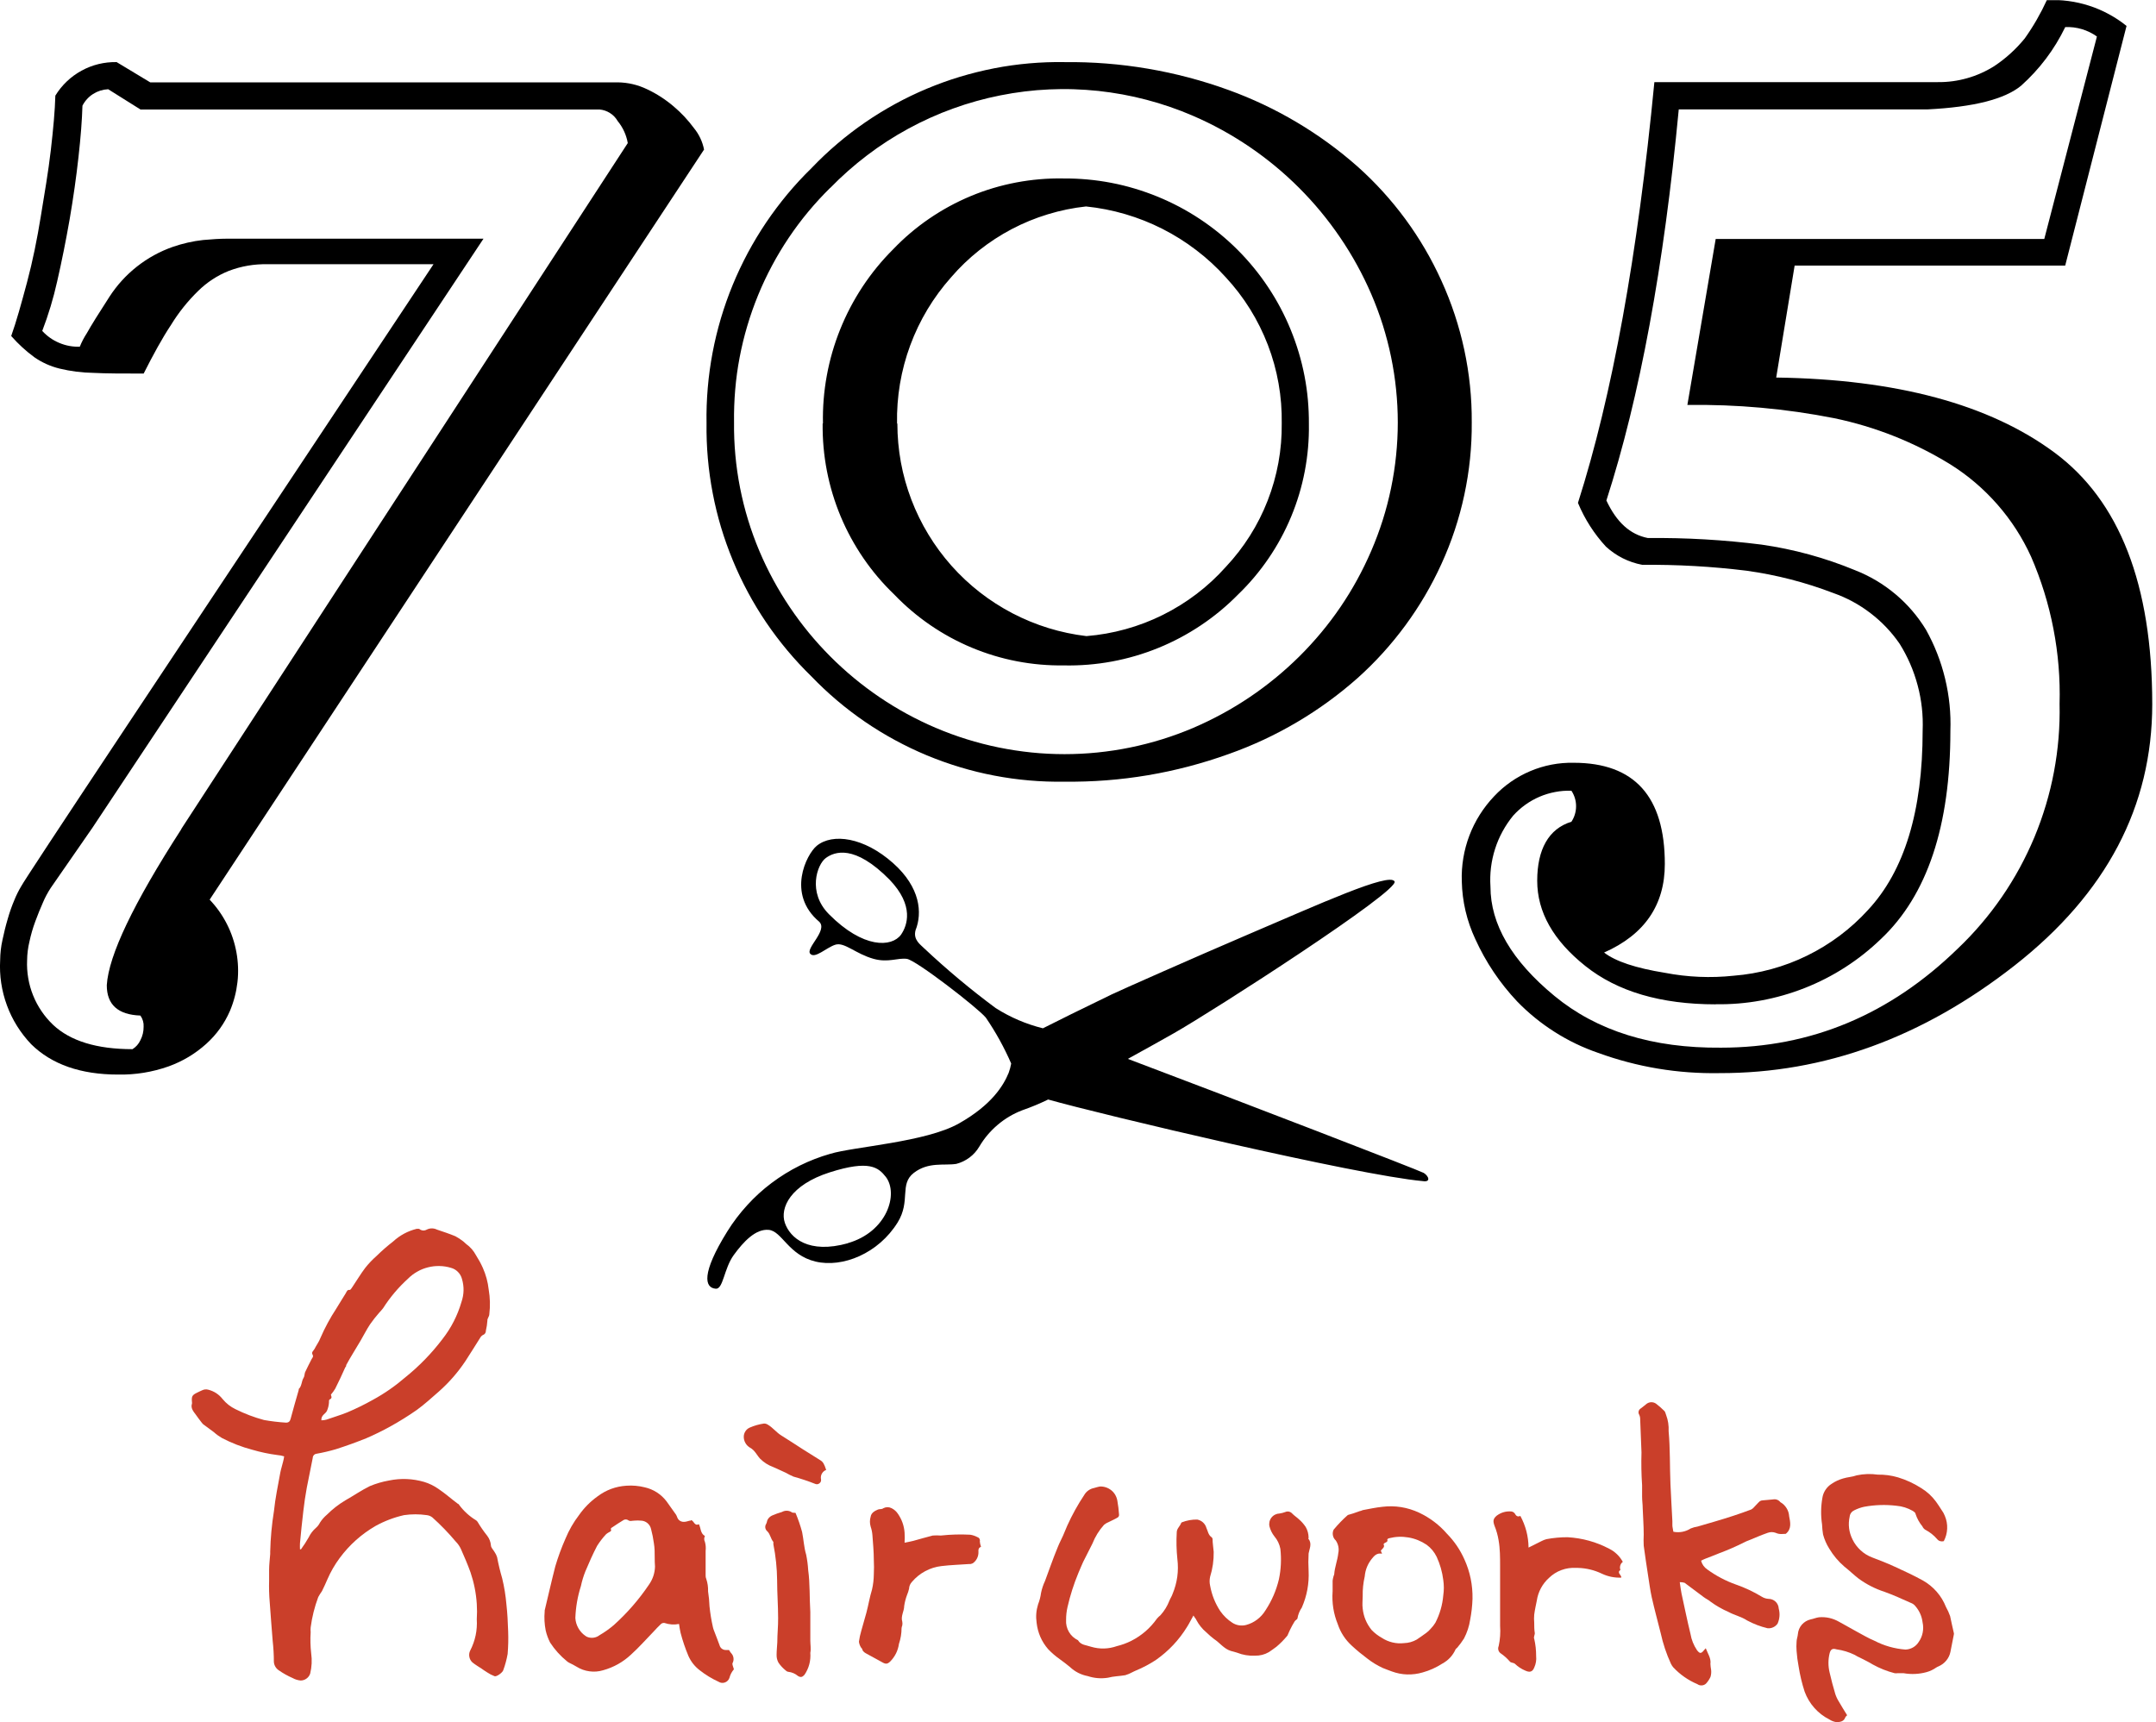<?xml version="1.0" encoding="UTF-8"?>
<svg id="_レイヤー_1" data-name="レイヤー 1" xmlns="http://www.w3.org/2000/svg" xmlns:xlink="http://www.w3.org/1999/xlink" viewBox="0 0 707.85 565.47">
  <defs>
    <style>
      .cls-1 {
        fill: none;
      }

      .cls-2 {
        fill: #ca3f2a;
      }

      .cls-3 {
        clip-path: url(#clippath);
      }
    </style>
    <clipPath id="clippath">
      <rect class="cls-1" x="479.85" y=".05" width="228" height="352.39"/>
    </clipPath>
  </defs>
  <g id="cca444bc65">
    <path class="cls-2" d="M93.28,478.2c-.72-.23-1.47-.37-2.22-.43-2.78-.36-5.52-.94-8.21-1.73-3.47-.91-6.79-2.2-9.97-3.85-.95-.55-1.84-1.19-2.66-1.93l-3.56-2.63c-.15-.14-.28-.29-.4-.46-.67-.86-1.33-1.73-1.96-2.63s-1.83-2.09-1.26-3.69v-.3c-.2-2.09,0-2.46,1.79-3.32.53-.23,1.03-.53,1.56-.73.62-.3,1.26-.36,1.93-.2,1.95.49,3.55,1.53,4.79,3.12,1.18,1.42,2.59,2.53,4.26,3.32,2.98,1.48,6.08,2.66,9.31,3.53,2.39.42,4.79.71,7.21.86.9,0,1.3-.4,1.53-1.27.83-3.16,1.76-6.31,2.66-9.47v-.3c1.06-.99.86-2.53,1.6-3.69.33-.5.27-1.27.49-1.83.67-1.43,1.4-2.86,2.13-4.29.23-.47.73-.77.3-1.53-.43-.76.33-1.23.67-1.83.6-1.23,1.46-2.32,1.93-3.59,1.45-3.35,3.18-6.55,5.18-9.6,1.03-1.76,2.09-3.32,3.16-5.12.3-.49.4-1.16,1.3-1.06.27,0,.64-.66.9-1.03,1.4-2.06,2.66-4.22,4.15-6.18,1.12-1.42,2.36-2.72,3.72-3.92,1.73-1.7,3.56-3.3,5.48-4.79,2.21-2.02,4.77-3.4,7.68-4.13h.86c.34.31.75.48,1.21.53.46.04.89-.06,1.28-.29.53-.26,1.08-.39,1.66-.39s1.14.13,1.66.39c2.06.7,4.09,1.36,6.08,2.19.91.49,1.78,1.06,2.59,1.7.31.3.63.59.96.86,1.35.97,2.41,2.19,3.19,3.65.85,1.33,1.61,2.71,2.26,4.16,1.01,2.28,1.66,4.67,1.93,7.15.46,2.68.53,5.38.2,8.08,0,.73-.7,1.43-.63,2.09-.07,1.12-.24,2.23-.5,3.32.02.32-.07.62-.26.89-.19.27-.43.44-.74.54-.41.24-.71.58-.93,1-1.6,2.49-3.13,5.05-4.76,7.51-2.46,3.7-5.35,7.02-8.67,9.97-2.4,2.09-4.76,4.26-7.31,6.11-2.79,1.95-5.67,3.74-8.64,5.39-2.59,1.44-5.25,2.74-7.98,3.92-3.32,1.33-6.65,2.53-9.97,3.59-2.09.61-4.2,1.11-6.35,1.49-.34.04-.64.19-.87.45-.23.26-.35.56-.36.91-.63,3.32-1.36,6.65-1.96,9.8-.47,2.53-.83,5.08-1.13,7.65-.43,3.52-.77,7.05-1.1,10.57-.03.67-.03,1.33,0,1.99h.33c.92-1.26,1.77-2.56,2.53-3.92.58-1.21,1.38-2.25,2.39-3.13.55-.48.98-1.04,1.3-1.69.63-.99,1.4-1.87,2.3-2.63,1.81-1.81,3.82-3.37,6.02-4.69,2.72-1.53,5.28-3.32,8.07-4.69,2.02-.84,4.1-1.45,6.25-1.83,3.91-.81,7.77-.65,11.6.46,1.68.52,3.24,1.28,4.69,2.3,2.22,1.49,4.25,3.32,6.38,4.89.17,0,.4.27.46.43,1.5,2,3.32,3.65,5.45,4.95.23.14.43.33.56.57.94,1.57,1.98,3.08,3.13,4.52.71.93,1.12,1.98,1.23,3.16,0,.77.8,1.46,1.2,2.19.36.52.64,1.09.83,1.7.44,2.33.99,4.64,1.66,6.91.69,2.83,1.15,5.7,1.4,8.61.33,2.92.47,5.88.57,8.84.09,2.47.04,4.94-.17,7.41-.32,1.81-.8,3.59-1.43,5.32-.23.8-2.19,2.22-2.85,1.99-.87-.33-1.69-.75-2.46-1.27-.63-.36-1.23-.83-1.83-1.23-.59-.4-2.06-1.26-2.99-2.03-.54-.5-.87-1.1-1.01-1.82s-.05-1.41.28-2.07c1.65-3.22,2.38-6.65,2.16-10.27.11-1.69.11-3.37,0-5.05-.23-3.55-.92-7.01-2.06-10.37-.93-2.59-2.03-5.12-3.13-7.61-.42-.92-.98-1.74-1.69-2.46-2.38-2.83-4.93-5.47-7.68-7.94-.55-.44-1.17-.69-1.86-.77-2.49-.36-4.98-.36-7.47,0-3.27.74-6.37,1.92-9.31,3.53-4.66,2.7-8.59,6.21-11.8,10.54-1.61,2.17-2.95,4.49-4.03,6.98-.59,1.3-1.13,2.63-1.79,3.89-.45.63-.86,1.29-1.23,1.96-1.21,3.23-2.04,6.55-2.49,9.97-.05.53-.05,1.06,0,1.59-.15,2.31-.09,4.61.17,6.92.32,2.23.2,4.45-.33,6.65-.23.68-.63,1.22-1.21,1.64-.58.42-1.23.63-1.94.63-.92-.09-1.78-.35-2.59-.8-1.63-.71-3.17-1.57-4.62-2.59-.46-.31-.82-.71-1.1-1.2s-.43-1.01-.46-1.56c0-2.32-.14-4.65-.4-6.98-.3-4.19-.7-8.38-.96-12.56-.2-2.36-.27-4.74-.2-7.11v-3.56c0-1.73.23-3.32.36-5.19.02-.27.02-.53,0-.8.11-4.46.52-8.89,1.23-13.29.43-4.26,1.33-8.44,2.09-12.66.23-1.2.63-2.36.9-3.53.16-.59.28-1.19.36-1.79ZM105.54,466.37c.56,0,1.12-.08,1.66-.23,2.29-.83,4.59-1.46,6.85-2.39,2.85-1.21,5.64-2.57,8.34-4.09,3.8-2.07,7.33-4.52,10.6-7.34,4.6-3.7,8.69-7.9,12.26-12.6,2.86-3.66,4.95-7.73,6.25-12.19.86-2.51.92-5.04.17-7.58-.23-.89-.68-1.66-1.32-2.31-.65-.66-1.41-1.1-2.3-1.34-1.22-.37-2.47-.57-3.76-.59-1.28-.03-2.54.11-3.78.43-1.24.31-2.42.78-3.53,1.42-1.11.63-2.13,1.4-3.03,2.31-3.16,2.87-5.89,6.1-8.18,9.7-.43.54-.88,1.06-1.36,1.56-1.03,1.18-1.99,2.41-2.89,3.69-1.13,1.69-2.06,3.56-3.09,5.32-1.56,2.69-3.32,5.39-4.76,8.08,0,.23,0,.49-.3.73-1.06,2.36-2.13,4.72-3.32,7.05-.41.68-.88,1.32-1.4,1.93,0,.36.63,1.13-.4,1.59-.2,0-.27.57-.23.86-.05.99-.27,1.95-.67,2.86-.46,1.06-1.99,1.4-1.83,3.16Z"/>
    <path class="cls-2" d="M391.83,530.45c-.8,1.4-1.36,2.59-2.06,3.69-2.66,4.34-6.07,7.97-10.24,10.9-2.1,1.38-4.32,2.56-6.65,3.52-.43.17-.83.4-1.26.6-.69.37-1.41.67-2.16.9-1.9.33-3.85.33-5.68.83-2.26.36-4.47.18-6.65-.53-2.24-.43-4.19-1.43-5.85-2.99-1.07-.9-2.16-1.7-3.33-2.56-1.39-.98-2.68-2.09-3.85-3.32-2.14-2.49-3.39-5.38-3.76-8.64-.3-2.04-.14-4.05.47-6.02.48-1.23.82-2.51.99-3.82.28-1.34.71-2.64,1.3-3.89l1.86-5.09c.77-2.06,1.53-4.15,2.4-6.21.49-1.23,1.13-2.39,1.66-3.59s.93-2.23,1.4-3.32c1.57-3.47,3.41-6.8,5.52-9.97.35-.62.82-1.14,1.4-1.55.58-.41,1.22-.68,1.92-.81.59-.19,1.19-.34,1.8-.47.68-.04,1.34.05,1.99.26s1.24.53,1.78.95c.54.42.97.93,1.32,1.52.34.59.57,1.22.69,1.89.28,1.52.46,3.05.56,4.59.04.38-.09.69-.4.93-.93.57-1.93,1-2.93,1.5-.58.22-1.11.54-1.59.93-1.64,1.83-2.92,3.9-3.82,6.18-1.03,1.99-2.06,4.02-3.06,6.05-.56,1.2-1.03,2.43-1.56,3.63-1.5,3.62-2.69,7.34-3.56,11.17-.32,1.39-.47,2.8-.46,4.22-.05.69.01,1.36.17,2.03.16.67.41,1.3.76,1.89.34.59.77,1.13,1.28,1.59.51.46,1.07.84,1.69,1.14.96,1.63,2.72,1.59,4.25,2.13,2.87.85,5.72.79,8.54-.2,1.64-.4,3.21-.97,4.72-1.73,3.4-1.73,6.2-4.16,8.41-7.28.35-.41.74-.79,1.16-1.13,1.27-1.41,2.25-2.99,2.93-4.76.3-.77.8-1.46,1.06-2.26,1.53-3.68,2.05-7.51,1.56-11.46-.3-2.91-.37-5.82-.2-8.74,0-1.26,1.09-1.99,1.46-3.09.06-.09.14-.16.23-.2,1.63-.63,3.31-.93,5.05-.9.71.14,1.34.45,1.88.94.54.49.91,1.09,1.11,1.79.5,1.09.63,2.36,1.73,3.09.18.15.28.34.3.57,0,1.4.27,2.82.37,4.22.04,2.78-.34,5.49-1.17,8.14-.23,1-.23,1.99,0,2.99.54,2.99,1.65,5.77,3.32,8.31,1.08,1.54,2.41,2.83,3.99,3.85.68.43,1.41.71,2.2.83s1.58.08,2.35-.13c1.32-.36,2.53-.96,3.61-1.79,1.09-.83,1.99-1.83,2.7-3,2.08-3.15,3.55-6.56,4.42-10.23.69-3.3.84-6.63.47-9.97-.3-1.54-.95-2.9-1.96-4.09-.78-.99-1.32-2.1-1.63-3.32-.05-.25-.08-.51-.07-.76s.04-.51.09-.75c.06-.25.15-.49.26-.72.11-.23.24-.44.4-.64.16-.2.34-.38.54-.54s.41-.3.64-.41c.23-.11.47-.2.71-.27.25-.06.5-.09.76-.1.63-.09,1.23-.25,1.83-.47.39-.18.8-.23,1.22-.15.42.09.78.29,1.07.61.7.73,1.56,1.26,2.29,1.96.83.72,1.55,1.55,2.16,2.46.63,1.1.95,2.29.96,3.56,0,.17-.2.36,0,.43,1.2,1.53.23,3.32,0,4.72-.11,1.9-.11,3.79,0,5.68.2,4.2-.54,8.22-2.22,12.07-.73,1.07-1.21,2.24-1.43,3.52,0,.36-.7.63-.93,1.03-.56.9-1.07,1.83-1.53,2.79-.3.6-.53,1.23-.83,1.86-.09.13-.19.26-.3.36-1.02,1.2-2.12,2.31-3.32,3.32-.8.6-1.63,1.2-2.49,1.77-1.41.81-2.93,1.2-4.55,1.16-2.05.1-4.02-.23-5.92-.99-.66-.23-1.36-.37-2.03-.57-2.26-.7-3.62-2.69-5.48-3.89-.89-.68-1.73-1.41-2.53-2.19-1.38-1.15-2.48-2.53-3.32-4.12-.1-.33-.53-.73-.93-1.43Z"/>
    <path class="cls-2" d="M226.92,499.14c.96.27,1.09,2.06,2.53,1.33.7,1.3.43,2.99,1.99,3.89-.32.64-.32,1.28,0,1.93.27.97.35,1.95.23,2.96v8.07c-.02.38.05.74.2,1.1.45,1.34.65,2.71.6,4.12.26,1.62.41,3.25.47,4.89.24,2.32.61,4.61,1.13,6.88.08.36.19.72.33,1.06.6,1.59,1.3,3.32,1.83,4.82.06.24.16.47.3.68s.31.39.52.53.43.26.67.32c.24.07.49.09.74.07h.9c.18.34.39.66.63.96.44.44.71.96.81,1.57.1.61.01,1.2-.28,1.75-.2.49.23,1.23.43,2.06-.7.82-1.19,1.75-1.46,2.79-.11.35-.3.67-.56.93-.26.27-.56.46-.91.59-.34.13-.7.17-1.07.14-.37-.04-.71-.16-1.02-.36-2.22-1.02-4.3-2.28-6.21-3.79-1.62-1.24-2.85-2.8-3.69-4.66-1.04-2.48-1.91-5.03-2.59-7.64-.23-.9-.33-1.83-.5-2.89-1.63.31-3.22.2-4.79-.33-.41-.05-.77.05-1.1.3-.86.8-1.66,1.66-2.46,2.53-2.46,2.53-4.82,5.22-7.44,7.58-2.63,2.45-5.68,4.16-9.14,5.12-1.47.44-2.96.56-4.48.35-1.52-.2-2.93-.71-4.23-1.52-.77-.46-1.55-.88-2.36-1.26-.28-.13-.53-.29-.77-.5-2.17-1.76-4.02-3.81-5.55-6.15-.65-1.27-1.14-2.6-1.46-3.99-.41-2.08-.52-4.17-.33-6.28-.02-.1-.02-.2,0-.3,1.17-4.85,2.26-9.71,3.49-14.49.91-3.08,2.02-6.09,3.32-9.04,1.15-2.8,2.65-5.41,4.49-7.81,1.66-2.36,3.67-4.39,6.02-6.08,2.83-2.13,6.01-3.31,9.54-3.53,2.02-.14,4.02.04,5.98.53,1.43.32,2.77.88,4,1.67,1.23.8,2.29,1.78,3.18,2.95.99,1.46,2.09,2.89,3.09,4.35.33.5.43,1.2.83,1.63,1.06,1.13,2.39.73,3.63.36h.3l.23-.2ZM214.95,511.34c0-1.56,0-3.09-.27-4.62-.21-1.57-.52-3.13-.93-4.66-.09-.38-.23-.74-.43-1.07s-.46-.63-.76-.88c-.3-.25-.63-.44-1-.58-.36-.14-.74-.21-1.13-.22-.74-.07-1.48-.07-2.23,0-.73,0-1.36.36-2.09-.23-.44-.21-.89-.21-1.33,0-1.33.77-2.59,1.66-3.85,2.49-.17,0-.43.4-.4.46.4.83-.33.9-.77,1.2-.31.17-.6.38-.86.63-1.06,1.16-2.01,2.4-2.85,3.72-1.43,2.72-2.66,5.55-3.86,8.38-.62,1.56-1.11,3.17-1.46,4.82-1.09,3.42-1.7,6.92-1.83,10.5.07,1.18.4,2.29.98,3.32s1.36,1.89,2.34,2.56c.26.2.55.34.86.43.64.2,1.3.25,1.96.13.67-.12,1.27-.39,1.8-.8,1.66-.96,3.22-2.07,4.69-3.32,4.4-3.96,8.25-8.39,11.56-13.3,1.23-1.77,1.89-3.73,1.96-5.88-.07-.96-.1-2.03-.1-3.09Z"/>
    <path class="cls-2" d="M551.49,519.51c.23,1.43.33,2.56.57,3.69.96,4.39,1.86,8.81,2.95,13.29.33,1.95,1.05,3.75,2.16,5.39.9,1.13,1.33,1.16,2.26,0l.6-.67c.67,1.8,1.8,3.32,1.53,5.15.03.66.11,1.31.23,1.96.09.78.02,1.54-.2,2.29-.38.82-.88,1.57-1.49,2.23-.4.35-.85.55-1.39.58-.53.03-1.01-.11-1.44-.42-3.04-1.29-5.69-3.14-7.94-5.55-.3-.37-.56-.77-.76-1.2-1.47-3.2-2.57-6.53-3.33-9.97-.99-3.96-2.06-7.88-2.96-11.86-.49-2.26-.8-4.59-1.16-6.92-.5-3.32-1.03-6.65-1.46-9.97-.06-1.22-.06-2.44,0-3.66,0-2.89-.23-5.75-.33-8.6,0-1.27-.2-2.53-.2-3.82v-3.79c-.25-3.57-.31-7.15-.2-10.73-.17-3.62-.27-7.21-.43-10.83.02-.54-.08-1.04-.3-1.53-.12-.18-.19-.38-.23-.58-.03-.21-.02-.42.04-.63s.15-.39.29-.56c.14-.16.3-.29.49-.39l1.63-1.3c.22-.2.48-.36.76-.48.28-.12.57-.18.88-.2.3-.02.6.02.89.11.29.09.56.22.8.4.94.73,1.84,1.52,2.69,2.36.33.3.36.86.57,1.3.65,1.72.92,3.51.83,5.35.53,5.75.36,11.53.6,17.32.17,4.05.43,8.14.63,12.2v1.43c0,.46.23,1.4.33,2.06.98.2,1.96.2,2.94.02.98-.19,1.9-.55,2.74-1.09.73-.3,1.48-.52,2.26-.63l5.45-1.59c2.13-.63,4.25-1.27,6.34-1.96s3.92-1.33,5.85-2.06c.42-.24.78-.55,1.07-.93.6-.6,1.13-1.26,1.76-1.8.31-.18.64-.27.99-.27l3.32-.3c.45-.09.9-.06,1.33.1s.79.43,1.07.79c.84.48,1.52,1.13,2.03,1.95.52.82.8,1.71.86,2.67.36,1.93.93,4.13-1.1,5.79-.99,0-2.03.27-3.32-.33-.88-.32-1.75-.32-2.63,0-2.09.73-4.15,1.63-6.18,2.46-.55.19-1.08.43-1.59.7-2.66,1.33-5.39,2.52-8.18,3.56-1.49.63-3.02,1.19-4.55,1.79-.46.17-.93.43-1.36.64.33,1.22,1.02,2.18,2.06,2.89,2.88,2.09,5.99,3.73,9.34,4.92,2.99,1.04,5.84,2.38,8.54,4.02.68.42,1.43.66,2.23.7.43,0,.84.08,1.23.24.4.16.75.38,1.06.68.31.29.55.64.73,1.02s.28.8.3,1.22c.46,1.7.33,3.34-.36,4.95-.38.54-.85.95-1.45,1.22-.59.28-1.22.38-1.88.31-2.32-.55-4.54-1.4-6.65-2.53-1.96-1.3-4.19-1.73-6.18-2.83-2.06-.89-4-2-5.81-3.32-.67-.6-1.53-.96-2.23-1.49l-6.35-4.75c-.52-.15-1.05-.21-1.59-.2Z"/>
    <path class="cls-2" d="M638.16,506.05c-.39.11-.77.11-1.16,0-.39-.11-.71-.32-.97-.63-1.11-1.3-2.43-2.34-3.95-3.13-.42-.28-.73-.64-.93-1.1-1.01-1.23-1.76-2.6-2.26-4.12,0-.36-.54-.73-.9-.96-1.68-.96-3.48-1.53-5.42-1.69-3.51-.41-6.99-.3-10.47.33-1.16.24-2.27.64-3.32,1.17-.41.19-.75.46-1.02.83-.27.36-.43.78-.48,1.22-.57,2.61-.26,5.12.93,7.52.65,1.34,1.53,2.53,2.63,3.54,1.1,1.02,2.35,1.8,3.75,2.34,2.53.96,5.02,1.93,7.47,3.06,3.13,1.43,6.28,2.89,9.28,4.55,1.71.97,3.22,2.2,4.52,3.69,1.3,1.49,2.3,3.15,3.03,4.99.54.95.99,1.95,1.36,2.99.36,1.86.83,3.72,1.23,5.58.04.16.04.31,0,.46-.36,1.9-.73,3.82-1.13,5.75-.22,1.06-.68,2-1.37,2.83s-1.53,1.46-2.52,1.89c-.29.11-.57.26-.83.43-.95.66-1.98,1.15-3.09,1.46-2.48.68-5,.8-7.54.36h-2.03c-.31.04-.62.04-.93,0-2.52-.65-4.91-1.6-7.18-2.86-1.33-.83-2.76-1.49-4.16-2.22-.61-.27-1.2-.57-1.76-.93-1.91-.93-3.91-1.54-6.02-1.83-1.27-.4-1.9,0-2.23,1.3-.51,2.1-.51,4.21,0,6.32.53,2.36,1.17,4.72,1.86,7.04.3.92.71,1.78,1.23,2.59.83,1.46,1.73,2.89,2.66,4.39-.2.23-.49.43-.6.7-.53,1.46-1.82,1.56-2.99,1.56-.8-.13-1.55-.41-2.22-.86-1.89-.95-3.54-2.21-4.94-3.79-1.41-1.58-2.47-3.36-3.2-5.34-.89-2.73-1.55-5.51-1.99-8.34-.32-1.67-.54-3.35-.66-5.05-.08-.99-.08-1.99,0-2.99,0-.86.36-1.66.43-2.53.04-.57.18-1.12.4-1.65.22-.53.52-1.01.89-1.44.38-.43.81-.8,1.3-1.09s1.01-.51,1.57-.64c.93-.17,1.8-.57,2.73-.7,2.37-.2,4.58.3,6.65,1.49,1.86.99,3.69,2.09,5.55,3.09,1.86,1,3.96,2.26,6.05,3.13,3.19,1.65,6.58,2.61,10.17,2.89.89-.03,1.72-.26,2.49-.7s1.39-1.04,1.86-1.79c.66-.94,1.1-1.98,1.32-3.11.22-1.13.2-2.26-.05-3.38-.25-1.98-1.03-3.73-2.33-5.25-.4-.52-.91-.88-1.53-1.1-2.86-1.26-5.69-2.59-8.61-3.62-3.09-1.01-5.95-2.46-8.57-4.39-1.6-1.23-3.03-2.66-4.62-3.89-1.98-1.7-3.64-3.68-4.98-5.92-.91-1.45-1.58-3-2.03-4.65-.17-1.1-.29-2.21-.33-3.32-.43-2.88-.4-5.74.1-8.61.14-.98.48-1.88,1.02-2.7.54-.83,1.23-1.5,2.07-2.02,1.15-.78,2.39-1.35,3.72-1.73,1.46-.46,3.06-.5,4.48-1.03,2.29-.48,4.59-.56,6.91-.23,2.27-.04,4.48.26,6.65.9,2.7.82,5.23,1.99,7.61,3.52,1.91,1.16,3.53,2.65,4.85,4.45l.9,1.3c.53.77,1.03,1.56,1.53,2.36.18.32.33.66.47,1,.57,1.34.83,2.73.77,4.19-.06,1.45-.43,2.82-1.1,4.11Z"/>
    <path class="cls-2" d="M437.52,522.63v-3.62c.07-.52.18-1.03.33-1.53.1-.19.16-.39.2-.6.16-2.32,1.09-4.55,1.33-6.88.16-.72.16-1.45.02-2.18-.15-.73-.43-1.4-.85-2.01-.49-.45-.8-.99-.93-1.65s-.05-1.28.23-1.88c1.43-1.72,2.98-3.33,4.66-4.82l1.79-.53,2.19-.77c.36,0,.7-.27,1.06-.33,2.09-.4,4.16-.83,6.28-1.06,4.22-.51,8.25.14,12.1,1.93,3.54,1.68,6.6,3.99,9.17,6.95,2.4,2.45,4.29,5.24,5.69,8.38,1.86,4.1,2.74,8.42,2.66,12.93-.07,2.31-.33,4.6-.77,6.88-.33,2.17-1.01,4.23-2.03,6.18-.67,1.06-1.42,2.07-2.23,3.02-.16.2-.46.33-.53.53-.92,2.04-2.36,3.59-4.32,4.66-2.02,1.3-4.17,2.28-6.48,2.92-1.67.49-3.36.71-5.1.66s-3.41-.39-5.04-.99c-.99-.33-1.96-.76-2.96-1.13-1.82-.84-3.53-1.88-5.11-3.12-1.75-1.3-3.42-2.68-5.02-4.16-2.17-1.97-3.72-4.34-4.65-7.11-1.39-3.42-1.95-6.98-1.7-10.67ZM453.74,510.17c-1.72-.33-2.56.7-3.32,1.63-1.38,1.71-2.17,3.66-2.36,5.85-.48,2.11-.71,4.25-.66,6.42,0,1.36-.2,2.79,0,4.12.28,2.64,1.27,4.99,2.95,7.05.98,1.02,2.09,1.86,3.33,2.56,1.07.7,2.23,1.2,3.48,1.5s2.52.38,3.79.23c1.49-.04,2.89-.43,4.19-1.17,1.03-.7,2.06-1.4,3.09-2.16.56-.41,1.06-.87,1.5-1.4.58-.59,1.09-1.25,1.53-1.96,1.45-2.82,2.32-5.81,2.59-8.97.25-1.69.25-3.39,0-5.08-.33-2.64-1.05-5.16-2.16-7.58-.78-1.6-1.88-2.94-3.32-3.99-1.81-1.21-3.78-2.01-5.92-2.38-2.14-.37-4.27-.29-6.38.25-.2,0-.63.33-.6.4.36,1.09-.93.83-1.23,1.59.57.93-.43,1.43-.9,2.09l.4.99Z"/>
    <path class="cls-2" d="M532.78,512.86c-.41.31-.68.7-.82,1.19s-.13.96.05,1.44c-1.3.93.36,1.63.3,2.53-2.24.09-4.38-.34-6.41-1.3-2.47-1.18-5.08-1.81-7.81-1.89-.21.02-.42.02-.63,0-1.66-.1-3.27.14-4.82.71s-2.93,1.45-4.12,2.61c-1.06.96-1.93,2.08-2.61,3.34-.68,1.27-1.13,2.61-1.34,4.03-.3,1.56-.67,3.09-.86,4.66-.08.88-.08,1.75,0,2.63,0,1.16,0,2.32.2,3.49-.04.3-.1.6-.2.9,0,.3-.2.63,0,.9.43,1.87.64,3.77.63,5.68.13,1.3-.07,2.54-.6,3.72-.59,1.53-1.53,1.73-3.02,1.03-1.24-.53-2.35-1.26-3.32-2.19-.4-.4-1.33-.33-1.66-.73-.92-1.07-1.96-2-3.13-2.79-.35-.28-.57-.63-.68-1.06-.1-.44-.06-.85.11-1.26.48-2.19.63-4.41.47-6.65v-19.58c0-2.86,0-5.71-.5-8.54-.27-1.63-.71-3.2-1.33-4.72-.53-1.49-.53-2.26.7-3.32,1.41-1.05,2.99-1.52,4.75-1.4.54.06.96.32,1.27.77.43.83.99,1.06,1.76.7,1.75,3.24,2.65,6.71,2.69,10.4l4.26-2.13c.52-.28,1.06-.48,1.63-.64,2.3-.43,4.61-.64,6.95-.63,4.82.28,9.38,1.54,13.66,3.79,1.93.98,3.41,2.42,4.46,4.32Z"/>
    <path class="cls-2" d="M322.07,507.88c-.77.36-.9.86-.83,1.69.03.75-.13,1.46-.46,2.13s-.81,1.21-1.43,1.63c-.38.19-.78.27-1.19.23-3.03.23-6.05.3-9.07.67-1.89.22-3.66.78-5.33,1.67-1.67.9-3.12,2.07-4.34,3.51-.6.64-.92,1.39-.96,2.26-.16.71-.39,1.4-.67,2.06-.44,1.17-.75,2.38-.93,3.62,0,1.7-1.19,3.32-.63,5.12.08.42.08.84,0,1.26-.12.29-.2.59-.23.9-.01,1.76-.3,3.48-.86,5.15-.32,2.22-1.27,4.14-2.83,5.75-.99.96-1.56.93-2.76.23-1.2-.7-3.33-1.79-4.92-2.69-.63-.36-1.3-.66-1.53-1.49,0-.27-.4-.49-.5-.76-.32-.55-.52-1.14-.6-1.77.17-1.24.44-2.46.8-3.66.53-1.96,1.13-3.92,1.66-5.88.67-2.53,1.06-5.05,1.83-7.54.39-1.67.58-3.35.6-5.05.08-1.57.08-3.15,0-4.72,0-2.72-.27-5.42-.46-8.11-.07-.95-.26-1.88-.57-2.79-.33-1.1-.33-2.21,0-3.32.2-1.23,1.3-1.86,2.4-2.32.56-.23,1.26,0,1.76-.43.91-.45,1.82-.45,2.72,0,.85.43,1.54,1.04,2.06,1.83,1.29,1.86,2.02,3.92,2.19,6.18.07,1.1.07,2.21,0,3.32,1.03-.23,1.96-.36,2.82-.6,2.16-.57,4.26-1.23,6.42-1.76.89-.07,1.77-.07,2.66,0,3.21-.35,6.42-.44,9.64-.27.84.13,1.64.4,2.39.8.29.09.51.26.66.53.15.27.19.54.11.83.04.62.17,1.22.4,1.8Z"/>
    <path class="cls-2" d="M261.19,496.78c.86,2.04,1.58,4.14,2.16,6.28.5,2.49.6,5.02,1.33,7.44.34,1.67.56,3.35.66,5.05.63,4.55.4,9.17.7,13.76v9.37c0,1.36.27,2.72,0,4.02.19,2.62-.44,5.03-1.9,7.21-.7.8-1.26.96-2.16.4-.92-.77-1.97-1.22-3.16-1.36-.4,0-.83-.4-1.16-.7-.8-.68-1.5-1.45-2.09-2.33-.42-.79-.62-1.63-.6-2.53,0-1.4.17-2.76.23-4.12,0-2.66.3-5.32.27-7.97,0-4.13-.33-8.24-.33-12.4-.04-3.98-.45-7.92-1.23-11.83v-.77c-.9-1.03-.99-2.53-1.99-3.49-.18-.15-.33-.32-.44-.52s-.19-.42-.22-.64c-.03-.23-.02-.46.03-.68s.14-.43.27-.62c.27-.46.23-1.06.53-1.49.33-.53.78-.92,1.33-1.2,1.08-.48,2.19-.88,3.32-1.2.48-.27.98-.4,1.53-.4s1.05.13,1.53.4c.27.33.83.23,1.4.3Z"/>
    <path class="cls-2" d="M271.25,482.66c-.31.11-.58.28-.83.49-.24.21-.44.46-.6.75s-.26.59-.3.92-.04.64.04.96c.07.53-.11.96-.54,1.29-.43.32-.89.38-1.39.17-2.34-.93-4.72-1.72-7.14-2.39-.87-.38-1.71-.8-2.53-1.27-1.4-.63-2.76-1.29-4.16-1.89-1.62-.59-3.04-1.51-4.26-2.73-1.09-1.19-1.73-2.79-3.32-3.62-.64-.39-1.15-.9-1.51-1.56-.36-.65-.54-1.35-.52-2.1.02-.64.21-1.21.56-1.74.35-.53.82-.92,1.4-1.18,1.49-.65,3.04-1.09,4.66-1.33.46-.01.88.11,1.26.36,1.66.96,2.82,2.56,4.45,3.56,2.4,1.46,4.69,3.03,7.05,4.52l5.68,3.56c1,.6,1.33,1.23,1.99,3.22Z"/>
    <path d="M47.19,122.66c-6.65,0-12.3,0-16.62-.23-3.71-.06-7.39-.53-11-1.4-2.97-.73-5.72-1.96-8.24-3.69-2.81-2.06-5.35-4.39-7.65-7.01,1.7-4.76,3.32-10.64,5.19-17.61,1.86-6.98,3.32-14.22,4.52-21.64,1.2-7.41,2.46-14.53,3.29-21.74.83-7.21,1.36-13.03,1.49-17.94,1.05-1.72,2.3-3.27,3.76-4.66,1.45-1.39,3.06-2.56,4.83-3.53,1.77-.97,3.63-1.69,5.58-2.17,1.95-.47,3.94-.69,5.95-.65l11.03,6.65h153.48c3.38.04,6.59.8,9.64,2.26,3.17,1.49,6.08,3.38,8.74,5.65,2.5,2.11,4.71,4.48,6.65,7.11,1.69,2.07,2.8,4.42,3.32,7.05l-162.32,246.3c1.13,1.19,2.17,2.45,3.12,3.79.95,1.34,1.79,2.74,2.54,4.21s1.38,2.97,1.9,4.53c.53,1.55.93,3.14,1.23,4.76.29,1.61.47,3.24.53,4.88s0,3.28-.19,4.91-.48,3.24-.9,4.83-.94,3.14-1.58,4.65c-1.81,4.16-4.41,7.76-7.78,10.8-3.63,3.26-7.74,5.72-12.33,7.38-5.38,1.9-10.92,2.8-16.62,2.69-12.23,0-21.77-3.32-28.52-9.97-1.74-1.83-3.29-3.82-4.63-5.96-1.34-2.14-2.45-4.4-3.32-6.78-.88-2.37-1.5-4.81-1.88-7.31s-.49-5.02-.35-7.54c.02-2.24.27-4.46.76-6.65.5-2.36,1.06-4.68,1.73-6.91.59-2.09,1.31-4.15,2.16-6.15.63-1.58,1.39-3.1,2.26-4.55.6-1.22,12.21-18.86,34.83-52.91l100.54-151.35h-54.51c-4.35-.09-8.56.63-12.63,2.16-3.84,1.53-7.22,3.75-10.17,6.65-3.42,3.34-6.38,7.05-8.88,11.13-2.93,4.42-5.79,9.67-8.97,15.95ZM59.51,272.21L206.11,46.98c-.48-2.7-1.59-5.11-3.32-7.24-.63-1.08-1.46-1.96-2.53-2.63-1.06-.67-2.21-1.06-3.46-1.16H46.12l-10.6-6.65c-.88.04-1.74.19-2.58.45-.84.27-1.63.64-2.38,1.11-.74.47-1.41,1.04-2,1.69-.59.65-1.09,1.37-1.49,2.16-.13,4.63-.56,10.24-1.3,16.85-.73,6.6-1.7,13.45-2.92,20.54-1.24,7.07-2.6,13.84-4.09,20.34-1.23,5.52-2.86,10.93-4.89,16.22,1.58,1.72,3.44,3.04,5.6,3.94,2.15.91,4.4,1.32,6.73,1.24.62-1.55,1.39-3.02,2.3-4.42,1.49-2.66,3.98-6.65,7.44-11.99,2.46-3.8,5.47-7.1,9.03-9.91,3.56-2.8,7.47-4.95,11.74-6.45,3.24-1.12,6.56-1.88,9.97-2.26,3.02-.27,5.55-.43,7.54-.43h84.52L30.34,271.81l-13.66,19.71c-1.01,1.54-1.88,3.16-2.59,4.85-.86,1.93-1.69,3.99-2.49,6.15-.81,2.17-1.45,4.39-1.93,6.65-.49,2.02-.75,4.07-.77,6.15-.09,1.97.04,3.93.37,5.87s.86,3.83,1.6,5.66c.73,1.83,1.66,3.56,2.77,5.19,1.1,1.63,2.38,3.13,3.8,4.48,5.67,5.32,14.35,7.98,26.06,7.98,1.15-.72,2.02-1.7,2.59-2.93.72-1.39,1.07-2.86,1.06-4.42.08-1.35-.28-2.58-1.06-3.69-7.38-.27-11.03-3.59-11.03-9.97.6-9.79,8.75-26.86,24.46-51.21v-.07Z"/>
    <path d="M349.46,20.4c9.19-.11,18.32.61,27.38,2.15s17.92,3.88,26.56,7.02c7.77,2.82,15.21,6.34,22.32,10.56s13.76,9.06,19.96,14.53c5.85,5.22,11.09,10.99,15.74,17.3,4.64,6.32,8.58,13.05,11.81,20.19,3.33,7.3,5.83,14.88,7.52,22.72,1.68,7.84,2.5,15.78,2.45,23.81.06,8.03-.76,15.96-2.44,23.81-1.68,7.85-4.19,15.42-7.53,22.72-3.24,7.11-7.17,13.81-11.8,20.11-4.63,6.3-9.84,12.06-15.66,17.28-6.18,5.48-12.82,10.32-19.94,14.52-7.11,4.2-14.56,7.68-22.34,10.44-17.46,6.28-35.48,9.32-54.04,9.11-3.86.06-7.72-.07-11.56-.41-3.85-.33-7.67-.86-11.46-1.59-3.79-.72-7.54-1.64-11.23-2.76-3.7-1.11-7.33-2.41-10.9-3.89-3.56-1.48-7.04-3.15-10.43-4.99-3.4-1.84-6.69-3.85-9.88-6.03-3.18-2.18-6.25-4.52-9.2-7.02s-5.76-5.14-8.43-7.92c-2.76-2.69-5.38-5.52-7.85-8.47-2.47-2.96-4.8-6.03-6.96-9.22-2.16-3.19-4.16-6.48-5.98-9.88-1.83-3.4-3.48-6.88-4.95-10.44s-2.77-7.19-3.88-10.88c-1.1-3.69-2.02-7.43-2.74-11.22-.73-3.79-1.26-7.6-1.6-11.44-.34-3.84-.48-7.69-.43-11.54-.07-3.88.07-7.76.4-11.63.33-3.87.86-7.71,1.58-11.53.72-3.82,1.64-7.58,2.74-11.31,1.11-3.72,2.4-7.39,3.88-10.97,1.48-3.59,3.14-7.1,4.97-10.53,1.84-3.42,3.84-6.74,6.01-9.96,2.18-3.22,4.51-6.32,6.99-9.31,2.49-2.98,5.12-5.83,7.9-8.54,2.67-2.8,5.47-5.45,8.41-7.95,2.94-2.51,6-4.85,9.18-7.04,3.18-2.19,6.47-4.21,9.85-6.06,3.39-1.85,6.87-3.53,10.43-5.02,3.56-1.49,7.19-2.8,10.89-3.92,3.7-1.11,7.44-2.04,11.23-2.78s7.61-1.27,11.46-1.61c3.85-.34,7.7-.48,11.57-.42ZM272.58,61.67c-2.54,2.5-4.95,5.12-7.23,7.86s-4.41,5.6-6.4,8.56c-1.99,2.96-3.82,6.02-5.5,9.16-1.68,3.15-3.2,6.36-4.55,9.67-1.35,3.3-2.54,6.66-3.55,10.08-1.02,3.42-1.85,6.88-2.52,10.38s-1.15,7.03-1.45,10.58-.43,7.11-.38,10.68c-.08,7.26.58,14.45,1.98,21.57s3.51,14.02,6.33,20.71c2.74,6.47,6.07,12.61,9.99,18.44,3.92,5.83,8.36,11.23,13.32,16.2,4.95,4.97,10.34,9.43,16.15,13.37s11.95,7.29,18.41,10.05c3.34,1.42,6.73,2.67,10.2,3.75s6.97,1.98,10.53,2.71c3.56.72,7.14,1.27,10.74,1.64s7.23.55,10.85.55,7.24-.18,10.85-.55,7.19-.91,10.74-1.64,7.06-1.63,10.53-2.71,6.86-2.33,10.2-3.75c13.08-5.63,24.68-13.45,34.8-23.46,10.08-10.02,17.94-21.55,23.57-34.6,1.43-3.32,2.7-6.71,3.79-10.16,1.09-3.45,2-6.95,2.73-10.49s1.29-7.12,1.65-10.72c.37-3.6.56-7.21.56-10.83s-.19-7.23-.56-10.83c-.36-3.6-.92-7.17-1.65-10.72-.73-3.54-1.65-7.04-2.73-10.49-1.09-3.45-2.36-6.84-3.79-10.16-2.81-6.5-6.21-12.68-10.19-18.53-3.98-5.86-8.47-11.29-13.48-16.3-5.01-5.01-10.44-9.5-16.29-13.48-5.86-3.98-12.04-7.38-18.54-10.18-2.47-1.07-4.98-2.05-7.53-2.92-2.54-.88-5.11-1.66-7.72-2.34-2.6-.69-5.23-1.27-7.88-1.76-2.65-.48-5.31-.87-7.98-1.16-2.68-.28-5.36-.46-8.05-.55s-5.38-.06-8.07.06c-2.69.12-5.37.34-8.04.67-2.67.33-5.33.75-7.97,1.28-2.64.52-5.26,1.15-7.85,1.87-2.59.72-5.16,1.54-7.69,2.46-2.53.91-5.03,1.92-7.48,3.03-2.46,1.1-4.86,2.3-7.23,3.59s-4.68,2.66-6.94,4.12c-2.26,1.46-4.46,3.01-6.6,4.64-2.15,1.63-4.22,3.33-6.24,5.12-2.02,1.78-3.96,3.64-5.84,5.57ZM270.19,139.07c-.11-5.3.31-10.55,1.27-15.76.95-5.21,2.42-10.28,4.4-15.19,1.98-4.92,4.43-9.58,7.35-14.01,2.93-4.42,6.26-8.5,10.01-12.24,3.6-3.77,7.55-7.12,11.85-10.07,4.3-2.94,8.85-5.42,13.66-7.42,4.81-2.01,9.78-3.49,14.89-4.46,5.12-.97,10.29-1.42,15.49-1.32,2.65-.02,5.29.09,7.92.33,2.64.24,5.25.61,7.85,1.11s5.17,1.13,7.7,1.89,5.03,1.64,7.48,2.64c2.45,1.01,4.84,2.13,7.18,3.36,2.33,1.24,4.6,2.59,6.81,4.06,2.2,1.46,4.33,3.04,6.38,4.71,2.05,1.68,4.01,3.45,5.88,5.32s3.65,3.83,5.32,5.88c1.68,2.05,3.25,4.17,4.71,6.38,1.47,2.2,2.82,4.47,4.06,6.81,1.24,2.33,2.36,4.73,3.36,7.18,1,2.45,1.88,4.94,2.64,7.48s1.39,5.1,1.89,7.7.88,5.21,1.11,7.85.35,5.28.33,7.92c.08,5.21-.37,10.39-1.35,15.51-.98,5.13-2.47,10.09-4.47,14.91-2,4.82-4.47,9.38-7.41,13.69-2.94,4.31-6.28,8.28-10.04,11.9-3.72,3.79-7.79,7.15-12.2,10.1s-9.07,5.43-13.99,7.43c-4.92,2-9.98,3.48-15.2,4.45-5.22.96-10.48,1.39-15.79,1.28-5.19.07-10.33-.38-15.43-1.36-5.1-.98-10.04-2.48-14.83-4.48-4.79-2-9.32-4.47-13.6-7.4-4.28-2.94-8.22-6.28-11.81-10.02-3.78-3.63-7.15-7.59-10.11-11.91s-5.46-8.9-7.48-13.72c-2.02-4.83-3.53-9.82-4.53-14.96-1-5.15-1.46-10.33-1.4-15.57h.1ZM294.62,139.07c0,2.13.1,4.26.29,6.38s.48,4.23.86,6.32.86,4.17,1.44,6.22,1.24,4.07,2,6.06c.76,1.99,1.6,3.94,2.54,5.85.93,1.91,1.95,3.78,3.06,5.6,1.1,1.82,2.29,3.59,3.55,5.3s2.6,3.36,4.02,4.96c1.41,1.59,2.9,3.11,4.45,4.57,1.56,1.45,3.17,2.84,4.85,4.15,1.68,1.31,3.42,2.54,5.21,3.69,1.79,1.15,3.63,2.22,5.52,3.21,1.89.98,3.82,1.88,5.79,2.69,1.97.81,3.97,1.53,6.01,2.16,2.04.63,4.09,1.16,6.18,1.6,2.08.44,4.18.79,6.3,1.04,4.36-.35,8.65-1.11,12.86-2.28,4.22-1.17,8.29-2.72,12.2-4.67,3.92-1.95,7.62-4.24,11.1-6.89,3.48-2.65,6.68-5.61,9.59-8.87,2.97-3.16,5.61-6.57,7.92-10.23,2.32-3.66,4.26-7.52,5.83-11.55,1.58-4.04,2.75-8.19,3.53-12.45.78-4.27,1.14-8.56,1.09-12.9.07-4.4-.27-8.77-1.04-13.1-.76-4.34-1.93-8.56-3.51-12.67s-3.53-8.04-5.85-11.77c-2.33-3.74-4.99-7.22-7.98-10.44-2.94-3.27-6.16-6.23-9.66-8.9-3.49-2.67-7.19-5-11.11-6.99s-7.99-3.6-12.21-4.84-8.51-2.08-12.89-2.53c-4.26.46-8.43,1.32-12.53,2.57-4.09,1.24-8.04,2.86-11.83,4.85-3.79,1.99-7.36,4.32-10.72,6.98-3.35,2.66-6.43,5.61-9.22,8.86-2.91,3.27-5.5,6.78-7.76,10.54s-4.14,7.69-5.66,11.8c-1.52,4.11-2.64,8.32-3.37,12.64-.72,4.32-1.05,8.67-.96,13.05h.1Z"/>
    <g class="cls-3">
      <path d="M672.03.05c2.34-.12,4.68-.03,7.01.28,2.33.3,4.61.82,6.84,1.54,2.24.72,4.39,1.64,6.45,2.76,2.07,1.11,4.02,2.41,5.85,3.88l-20.14,78.7h-88.83l-6.05,36.76c39.53.58,69.98,8.79,91.36,24.63,21.38,15.84,32.08,43.38,32.1,82.59,0,33.61-15.07,62.23-45.2,85.85-30.14,23.61-62.42,35.39-96.85,35.33-13.7.24-26.99-1.97-39.88-6.65-5.03-1.73-9.8-4.02-14.29-6.88-4.49-2.85-8.59-6.19-12.3-10.01-5.7-6.06-10.28-12.87-13.72-20.44-2.81-6.03-4.3-12.36-4.45-19.01-.09-2.56.08-5.1.5-7.63.42-2.53,1.08-4.99,1.99-7.38.91-2.4,2.05-4.68,3.41-6.84s2.93-4.18,4.69-6.03c1.67-1.79,3.51-3.38,5.52-4.78,2.01-1.4,4.14-2.57,6.39-3.52,2.25-.95,4.58-1.66,6.98-2.12,2.4-.46,4.83-.66,7.27-.61,19.94,0,29.91,11.08,29.91,33.23,0,13.49-6.65,23.19-19.94,29.08,3.74,2.9,10.4,5.11,19.94,6.65,7.48,1.44,15.02,1.77,22.6.96,4.19-.33,8.31-1.05,12.36-2.16,4.05-1.1,7.97-2.58,11.74-4.43,3.78-1.85,7.34-4.03,10.71-6.55,3.36-2.52,6.46-5.33,9.29-8.44,11.96-12.83,17.95-32.47,17.95-58.93.2-5.03-.34-9.97-1.64-14.83-1.29-4.86-3.27-9.43-5.94-13.69-2.65-3.84-5.83-7.18-9.54-10.02-3.7-2.84-7.76-5.04-12.16-6.59-9.23-3.54-18.75-5.99-28.55-7.35-11.38-1.4-22.8-2.04-34.27-1.93-4.51-.89-8.46-2.87-11.86-5.95-3.92-4.25-6.99-9.05-9.21-14.39,11.23-35.16,19.6-81.21,25.09-138.16h93.06c3.29.04,6.51-.4,9.67-1.3,3.16-.9,6.13-2.23,8.91-3.99,3.78-2.52,7.1-5.55,9.97-9.07,2.81-3.96,5.22-8.15,7.24-12.56ZM563.28,329.78c-18.01,0-32.28-4.2-42.8-12.6-10.53-8.4-15.79-17.72-15.79-27.98s3.74-17.09,11.23-19.38c.5-.75.88-1.56,1.14-2.43s.39-1.75.39-2.66-.13-1.79-.39-2.66c-.26-.86-.64-1.67-1.14-2.43-1.8-.06-3.58.08-5.35.42-1.77.33-3.47.85-5.13,1.56-1.65.71-3.21,1.59-4.67,2.64-1.46,1.05-2.79,2.24-3.99,3.58-1.32,1.62-2.48,3.34-3.48,5.18-1,1.83-1.82,3.75-2.45,5.74-.64,1.99-1.08,4.03-1.34,6.1-.25,2.08-.31,4.16-.17,6.24,0,12.39,6.99,24.35,20.97,35.89,13.98,11.55,32.22,17.22,54.74,17.02,29.53,0,55.44-10.84,77.73-32.54,2.7-2.57,5.27-5.28,7.69-8.13,2.43-2.84,4.69-5.8,6.81-8.88s4.06-6.26,5.85-9.54c1.78-3.28,3.39-6.65,4.83-10.09,1.43-3.45,2.68-6.96,3.75-10.54s1.95-7.2,2.64-10.87c.69-3.67,1.19-7.37,1.5-11.09.31-3.72.42-7.45.34-11.19.23-8.3-.44-16.52-2.02-24.67-1.57-8.15-4.02-16.04-7.32-23.65-2.85-6.26-6.53-11.97-11.06-17.15-4.53-5.17-9.7-9.58-15.53-13.23-11.81-7.24-24.49-12.29-38.05-15.12-15.93-3.14-32-4.58-48.22-4.35l9.3-54.51h107.88l17.28-66.47c-1.51-1.08-3.16-1.89-4.94-2.42-1.79-.53-3.6-.76-5.46-.67-3.57,7.36-8.4,13.78-14.49,19.24-5.36,4.43-15.6,7.02-30.71,7.78h-81.69c-4.88,51.63-12.79,94.43-23.76,128.42,3.32,7.08,7.71,11.17,13.63,12.33,12.49-.13,24.93.59,37.32,2.16,10.59,1.52,20.82,4.32,30.71,8.41,4.84,1.9,9.26,4.52,13.24,7.86,3.98,3.34,7.32,7.24,10.03,11.68,2.83,5.07,4.92,10.43,6.28,16.07,1.36,5.65,1.94,11.36,1.73,17.17,0,31.22-7.61,53.99-22.83,68.33-3.6,3.47-7.5,6.56-11.7,9.26-4.2,2.71-8.63,4.97-13.28,6.81-4.65,1.83-9.43,3.2-14.35,4.1s-9.88,1.31-14.88,1.23Z"/>
    </g>
    <path d="M467.37,385.11c-1.27-.76-60.26-23.53-97.08-37.42,5.74-3.16,11.13-6.15,15.09-8.41,13.29-7.55,74.15-46.76,72.48-49.85-1.66-3.09-24.73,7.45-48.26,17.48-16.92,7.24-42.6,18.61-44.6,19.61-11.17,5.42-16.62,8.1-22.6,11.13-5.54-1.38-10.71-3.59-15.52-6.65-8.2-6.08-16.02-12.62-23.46-19.61-1.17-1.2-3.69-2.76-2.83-5.95,2.26-5.65,1.6-14.03-7.34-22-9.57-8.54-19.94-9.97-25.13-5.69-3.32,2.76-9.97,15.79.83,24.9,2.96,2.79-4.49,8.67-2.96,10.5,1.53,1.83,5.35-2.06,8.31-2.96,2.96-.9,6.65,3.03,12.53,4.66,4.82,1.33,7.88-.4,10.9,0,3.02.4,23.26,16.08,25.92,19.28,3.26,4.76,6.04,9.79,8.34,15.09-.19,1.04-.46,2.06-.83,3.06-1.66,4.05-5.45,10.47-16.32,16.61-10.87,6.15-34.4,7.61-42.24,9.97-3.48.99-6.84,2.29-10.08,3.9s-6.3,3.51-9.19,5.68-5.56,4.6-7.99,7.27c-2.44,2.67-4.63,5.54-6.54,8.61-8.64,13.89-7.48,18.58-3.79,18.84,2.42.2,2.69-6.65,5.88-11.04s7.21-8.71,11.53-8.28c4.32.43,6.42,8.28,15.32,10.4,8.91,2.13,20.67-2.66,26.98-12.86,4.35-7.05.47-12.53,5.29-16.25,4.82-3.72,9.97-2.33,13.96-2.96,1.58-.41,3.03-1.11,4.34-2.09s2.38-2.18,3.21-3.59c1.61-2.73,3.63-5.11,6.05-7.16s5.11-3.64,8.07-4.77c2.9-1.01,5.72-2.18,8.48-3.53,17.24,4.89,101.43,24.86,122.97,26.79,2.82.46,1.99-1.7.27-2.73ZM295.85,306.87c-3.09,4.26-12.46,4.62-23.66-6.65-7.18-7.18-3.92-16.39-1.07-18.48,2.86-2.09,9.41-4.58,20.94,7.11,8.21,8.57,5.78,15.09,3.79,18.01ZM278.43,408.21c-12.96,3.66-19.04-1.73-20.74-6.65-1.69-4.92,1.8-12.49,14.76-16.62,12.96-4.12,15.92-1.63,18.38,1.5,4.26,5.58.43,18.08-12.53,21.77h.13Z"/>
  </g>
</svg>